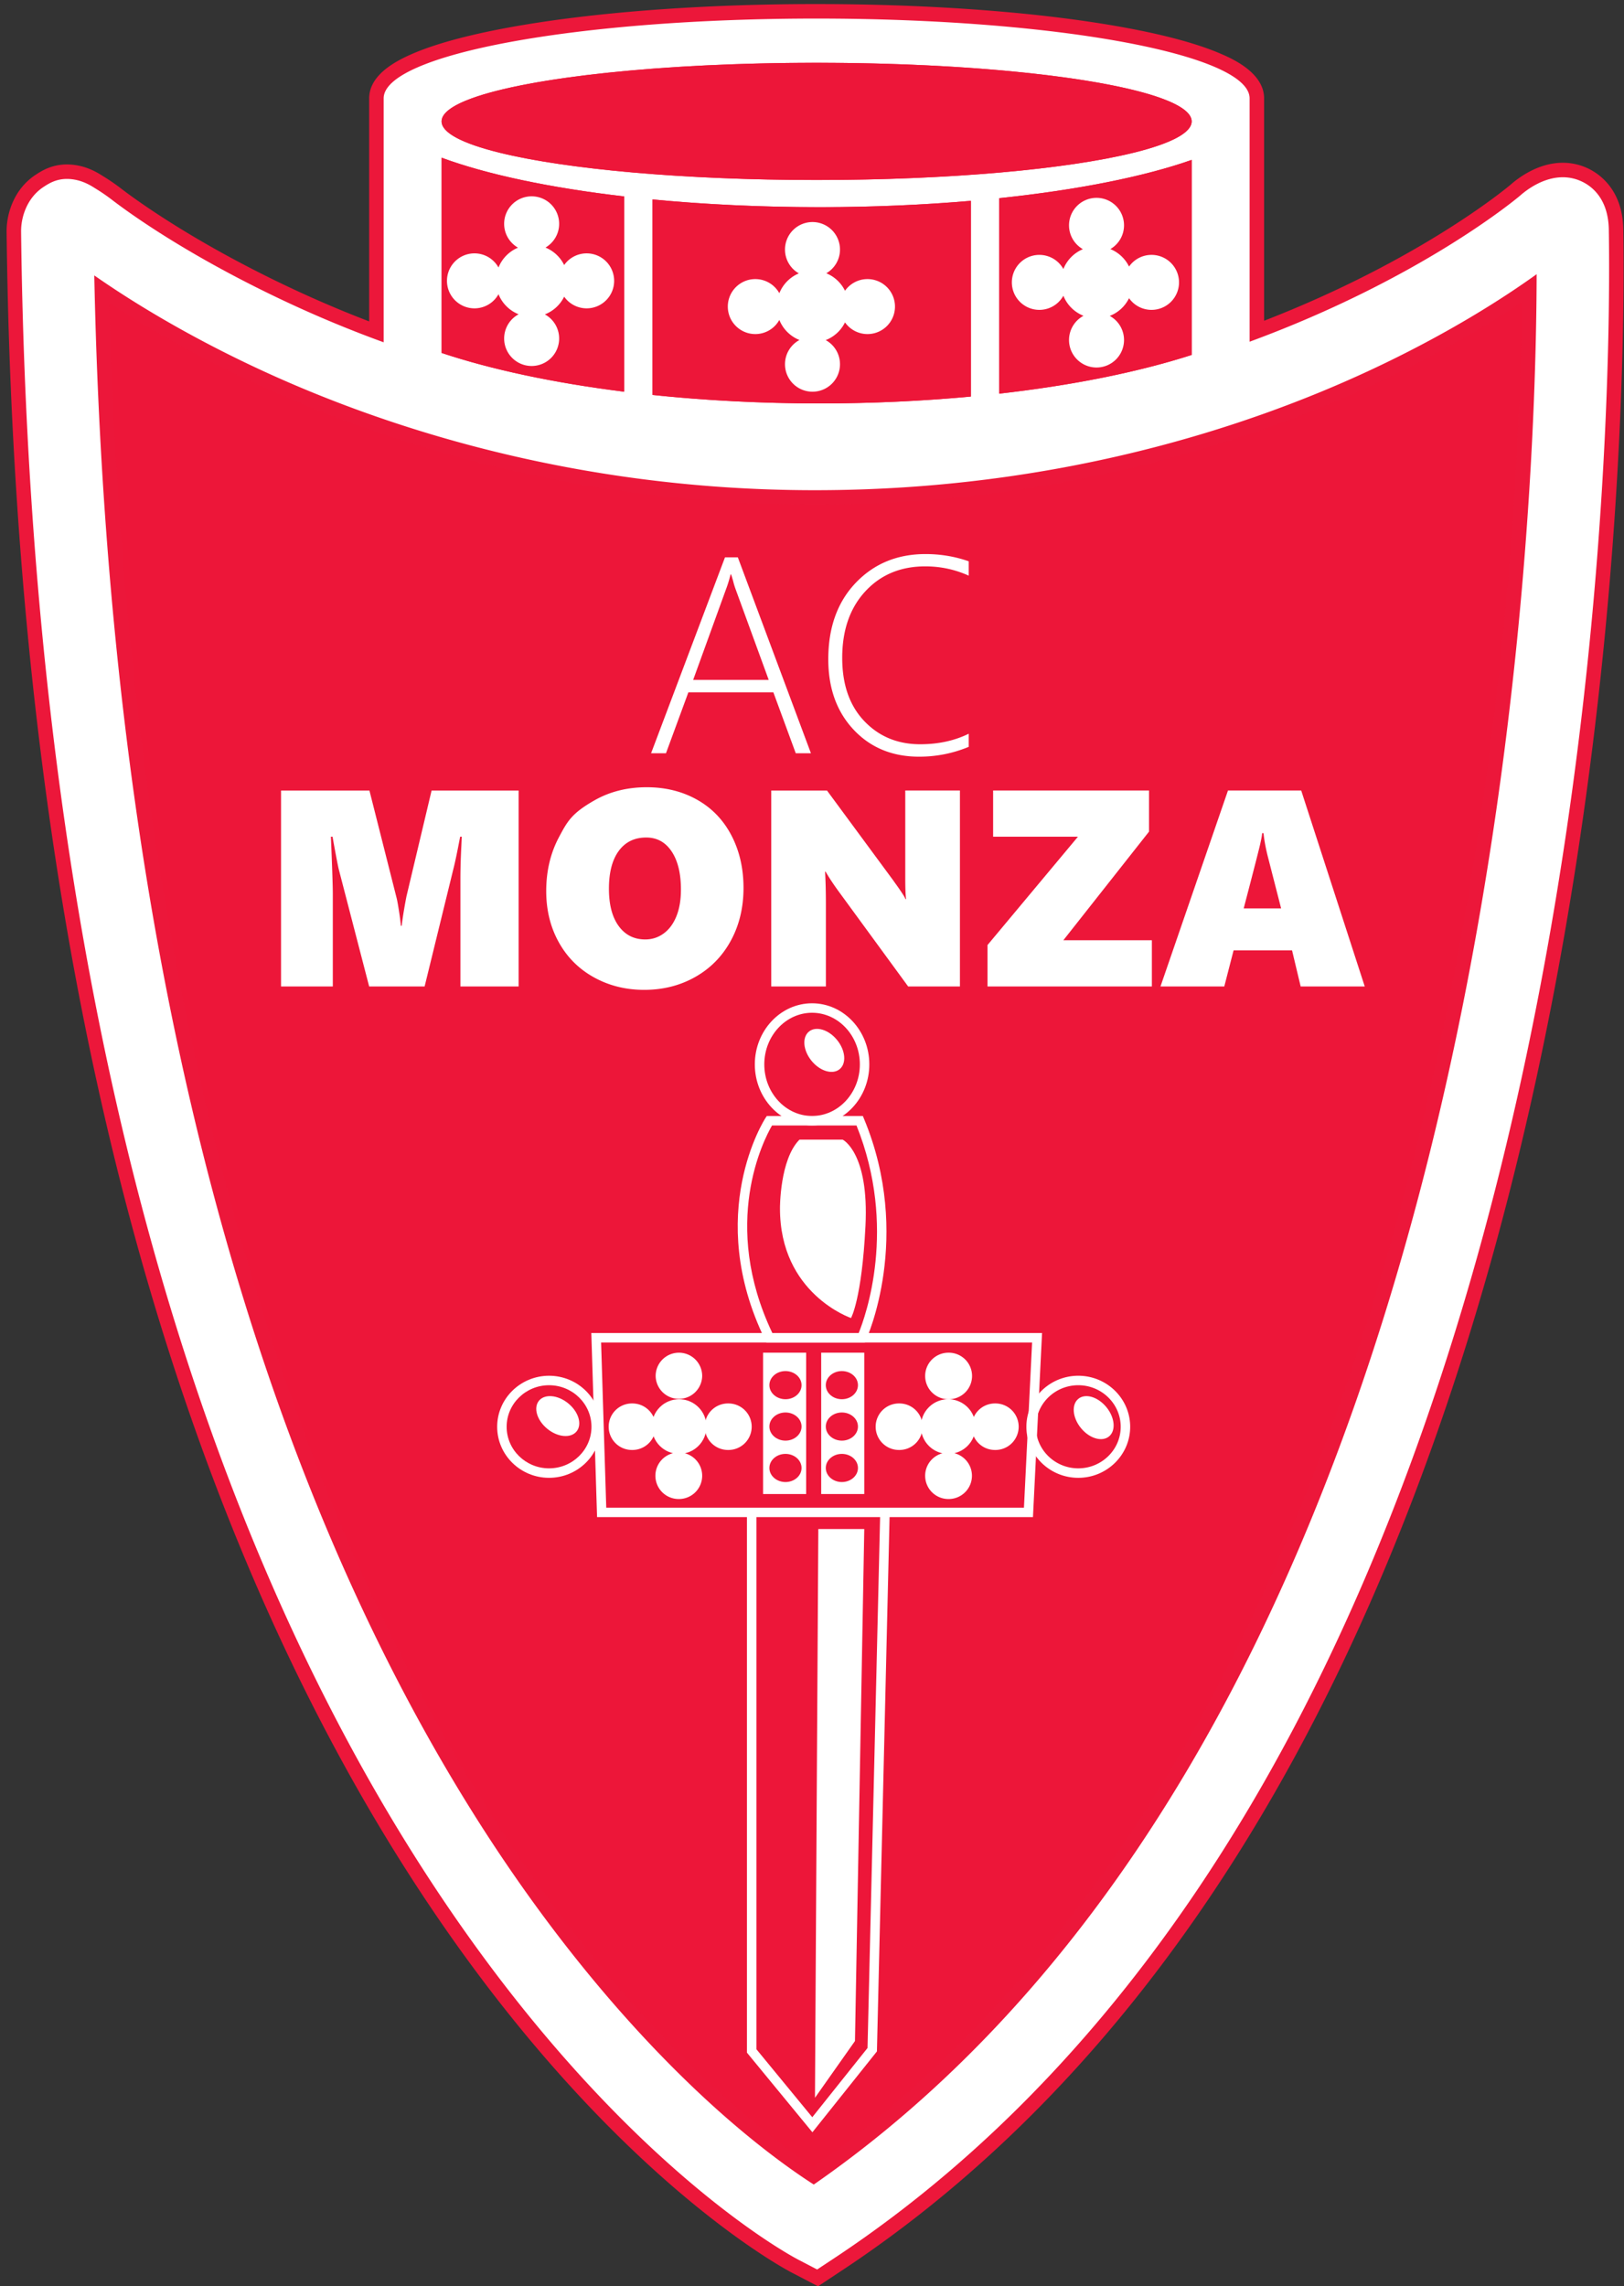 <svg xmlns="http://www.w3.org/2000/svg" viewBox="0 0 746.95 1051.54"><rect x="0" y="0" width="746.95" height="1051.54" fill="#333333" stroke="none"/><clipPath id="a"><path d="M0 789.068h562.49V0H0z"/></clipPath><g clip-path="url(#a)" transform="matrix(1.333 0 0 -1.333 0 1052.09)"><path fill="#fff" d="M215.367 721.49v-67.38c-24.22 3.03-45.72 7.62-63 13.38v67.37c15.43-5.73 37.24-10.38 63-13.37M334.986 719.97v-67.53c-16.479-1.54-33.979-2.37-52.149-2.37-20.22 0-39.61 1.03-57.68 2.92v67.46c17.83-1.71 37.29-2.66 57.68-2.66 18.31 0 35.84.78 52.15 2.18M411.177 734.09V666.8c-18.24-5.87-40.91-10.47-66.4-13.36v67.45c26.98 2.83 49.99 7.42 66.4 13.2"/><path fill="#ed1639" d="M530.207 694.66c-.09-45.04-3.48-152.22-29.62-272.01-18.09-82.89-43.74-156.17-76.23-217.83-38.45-72.96-86.72-129.88-143.57-169.3-6.62 4.25-18.13 12.31-32.56 25.15-21.28 18.94-53.46 52.44-85.89 104.47-36.53 58.62-65.92 128.32-87.35 207.16-25.76 94.73-40.03 202.97-42.46 321.94 11.75-8.2 30.79-20.18 56.49-32.17 41-19.13 107.63-41.94 192.18-41.94 84.539 0 150.38 22.3 190.72 41.01 27.52 12.76 47.17 25.52 58.29 33.52"/><path fill="#fff" d="M173.55 738.86c23.785-5.764 64.16-9.201 108.217-9.201 44.413 0 85.075 3.49 108.772 9.338l.295.072.037.005c17.603 4.394 17.806 8.147 17.806 8.306 0 .895-1.842 3.083-8.745 5.6-20.19 7.362-66.57 12.119-118.165 12.119-51.59 0-97.967-4.757-118.153-12.118-6.905-2.52-8.747-4.706-8.747-5.601 0-1.355 3.783-4.848 18.098-8.373zm-18.683-69.56c16.15-5.224 36.108-9.473 58-12.35v62.318c-23.142 2.796-43.057 6.935-58 12.047zm192.41-13.053c23.1 2.758 44.23 7.018 61.4 12.383v61.973c-15.886-5.18-36.974-9.29-61.4-11.96zm-119.62-1c17.76-1.777 36.31-2.678 55.18-2.678 16.9 0 33.592.724 49.65 2.152v62.53c-16.091-1.302-32.781-1.962-49.65-1.962-18.965 0-37.514.813-55.18 2.416zM35.133 689.422C37.843 572.587 52.06 466.14 77.4 372.956c21.367-78.608 50.658-148.082 87.059-206.494 32.268-51.772 64.268-85.09 85.43-103.925 13.139-11.691 23.827-19.402 30.849-24.005 55.902 39.138 103.47 95.467 141.408 167.453 32.392 61.473 57.962 134.549 75.999 217.197 25.459 116.666 29.223 222.14 29.54 266.637-11.943-8.272-30.245-19.602-54.715-30.948-40.565-18.814-106.764-41.241-191.772-41.241S129.194 640.564 87.96 659.804c-23.241 10.843-41.053 21.683-52.827 29.618M274.273 7.39c-2.746 1.429-68.025 36.194-134.033 141.228-38.257 60.889-68.983 133.138-91.324 214.74C21.14 464.834 6.29 581.239 4.778 709.339v.17c0 5.553 2.32 13.018 8.832 17.317 1.823 1.2 4.868 3.204 9.484 3.204 1.29 0 2.639-.16 4.01-.475 2.105-.484 4.23-1.386 6.317-2.684l1.349-.838a67 67 0 0 0 5.36-3.71c5.624-4.315 26.67-19.643 61.389-35.735a406 406 0 0 1 28.359-11.841v80.582c0 8.947 15.41 16.323 45.8 21.924 28.363 5.228 66.04 8.107 106.089 8.107 40.05 0 77.729-2.88 106.095-8.107 30.395-5.601 45.806-12.977 45.806-21.924V674.96c56.48 21.352 87.843 47.552 89.175 48.678 2.32 2.066 8.663 6.97 16.39 6.97 2.505 0 4.947-.52 7.257-1.544 4.157-1.848 11.127-6.843 11.127-19.556 0-.103.02-1.097.02-1.097.47-33.815-.315-154.76-30.188-291.636-18.618-85.302-45.117-160.926-78.76-224.771-42.087-79.855-95.65-141.698-159.2-183.81l-7.38-4.883z"/><path fill="#ec173a" d="M281.198 615.13c85.463 0 152.03 22.553 192.824 41.473 22.058 10.228 39.146 20.45 51.118 28.46-.554-46.859-4.9-148.898-29.438-261.348-17.99-82.43-43.481-155.292-75.767-216.565-37.435-71.03-84.271-126.726-139.24-165.592-6.931 4.636-16.97 12.012-29.144 22.846-21.04 18.726-52.86 51.863-84.971 103.38-36.272 58.205-65.465 127.455-86.768 205.826-24.94 91.714-39.081 196.327-42.062 311.076 11.742-7.663 28.273-17.407 49.153-27.148 41.464-19.347 108.832-42.409 194.295-42.409m-51.041 42.385v57.46c16.918-1.45 34.611-2.185 52.68-2.185 15.998 0 31.832.591 47.15 1.758v-57.533c-15.283-1.29-31.122-1.945-47.15-1.945-17.99 0-35.688.822-52.68 2.445m119.62 58.892c22.023 2.508 41.285 6.197 56.4 10.79v-56.72c-15.999-4.853-35.32-8.759-56.4-11.405zm-192.41-45.279v56.731c14.184-4.508 32.272-8.198 53-10.8v-57.249c-19.863 2.74-38.013 6.614-53 11.318m.54 76.253c.86.686 2.721 1.851 6.563 3.251 19.934 7.27 65.975 11.968 117.296 11.968 51.327 0 97.373-4.698 117.308-11.968 3.84-1.4 5.701-2.564 6.561-3.25-1.345-1.065-5.124-3.296-15.053-5.802l-.042-.01h-.01l-.59-.146c-23.513-5.8-63.95-9.264-108.174-9.264-43.67 0-83.66 3.38-107.303 9.053l-.9.222c-10.382 2.556-14.286 4.86-15.657 5.946m123.86 40.48c-40.196 0-78.034-2.895-106.542-8.149-14.093-2.598-25.232-5.654-33.105-9.084-4.368-1.903-7.656-3.877-10.053-6.036-3.11-2.8-4.689-5.918-4.689-9.262v-76.96a402 402 0 0 0-24.808 10.487c-34.483 15.982-55.345 31.174-60.917 35.45a69 69 0 0 1-5.563 3.85l-1.35.838c-2.32 1.443-4.7 2.451-7.076 2.997a20.5 20.5 0 0 1-4.57.538c-5.365 0-8.937-2.35-10.855-3.614-7.346-4.849-9.96-13.204-9.96-19.406v-.199c1.514-128.316 16.394-244.932 44.226-346.612 22.405-81.839 53.231-154.313 91.618-215.41C204.487 41.688 270.348 6.614 273.12 5.173l6.528-3.399 2.612-1.36 2.456 1.625 6.152 4.07c63.907 42.348 117.748 104.5 160.035 184.728 33.748 64.048 60.324 139.885 78.99 225.406 29.93 137.145 30.717 258.323 30.245 292.196l-.012.608a24 24 0 0 0-.008.462c0 14.653-8.818 20.154-12.61 21.84a20.3 20.3 0 0 1-8.273 1.76c-8.53 0-15.425-5.275-18.048-7.598-1.807-1.52-31.573-26.162-85.018-46.916v76.734c0 8.875-11.097 13.71-14.744 15.298-7.874 3.43-19.014 6.486-33.11 9.084-28.51 5.254-66.35 8.148-106.548 8.148m-.569-167.73c-84.55 0-151.18 22.81-192.18 41.94-25.7 11.99-44.74 23.97-56.49 32.17 2.43-118.97 16.7-227.21 42.46-321.94 21.43-78.84 50.82-148.54 87.35-207.16 32.43-52.03 64.61-85.53 85.89-104.47 14.43-12.84 25.94-20.9 32.56-25.15 56.85 39.42 105.12 96.34 143.57 169.3 32.49 61.66 58.14 134.94 76.23 217.83 26.14 119.79 29.53 226.97 29.62 272.01-11.12-8-30.77-20.76-58.29-33.52-40.34-18.71-106.18-41.01-190.72-41.01m1.64 29.94c18.17 0 35.67.83 52.15 2.37v67.53c-16.31-1.4-33.84-2.18-52.15-2.18-20.39 0-39.85.95-57.68 2.66v-67.46c18.07-1.89 37.46-2.92 57.68-2.92m61.94 3.37c25.49 2.89 48.16 7.49 66.4 13.36v67.29c-16.41-5.78-39.42-10.37-66.4-13.2zm-129.41.67v67.38c-25.76 2.99-47.57 7.64-63 13.37v-67.37c17.28-5.76 38.78-10.35 63-13.38m66.4 73.05c46.02 0 86.43 3.75 109.37 9.41.02 0 .04.01.06.01 12.65 3.13 19.98 6.83 19.98 10.8 0 2.82-3.7 5.51-10.39 7.95-19.77 7.21-65.62 12.27-119.02 12.27s-99.24-5.06-119.01-12.27c-6.69-2.44-10.39-5.13-10.39-7.95 0-3.97 7.33-7.68 20-10.8.01-.01.02-.01.03-.01 22.95-5.66 63.36-9.41 109.37-9.41m0 55.7c82.51 0 149.4-12.33 149.4-27.53v-83.97c58.74 21.62 91.61 48.95 93.29 50.37 2.113 1.881 7.896 6.38 14.776 6.38a15.3 15.3 0 0 0 6.243-1.33c3.6-1.6 9.64-5.97 9.64-17.27 0-.18.01-.57.02-1.14.471-33.72-.3-154.38-30.13-291.06-18.57-85.08-44.99-160.49-78.529-224.14-41.89-79.48-95.17-141.01-158.37-182.89l-6.15-4.07-6.53 3.4c-2.73 1.42-67.48 35.97-133.07 140.34-38.12 60.67-68.75 132.69-91.03 214.07-27.72 101.27-42.54 217.46-44.05 345.35v.14c0 4.91 2.03 11.48 7.71 15.23 1.813 1.194 4.326 2.79 8.106 2.79 1.048 0 2.195-.123 3.451-.41 1.974-.455 3.836-1.302 5.556-2.37l1.35-.84a63 63 0 0 0 5.158-3.57c6.461-4.957 27.373-20.036 61.86-36.02 9.28-4.3 19.938-8.8 31.91-13.16v84.17c0 15.2 66.88 27.53 149.389 27.53"/><path fill="#ed1639" d="M411.177 747.38c0-3.97-7.33-7.67-19.98-10.8-.02 0-.04-.01-.06-.01-22.94-5.66-63.35-9.41-109.37-9.41-46.01 0-86.42 3.75-109.37 9.41-.01 0-.02 0-.03.01-12.67 3.12-20 6.83-20 10.8 0 2.82 3.7 5.51 10.39 7.95 19.77 7.21 65.61 12.27 119.01 12.27s99.25-5.06 119.02-12.27c6.69-2.44 10.39-5.13 10.39-7.95M215.367 721.49v-67.38c-24.22 3.03-45.72 7.62-63 13.38v67.37c15.43-5.73 37.24-10.38 63-13.37M334.986 719.97v-67.53c-16.479-1.54-33.979-2.37-52.149-2.37-20.22 0-39.61 1.03-57.68 2.92v67.46c17.83-1.71 37.29-2.66 57.68-2.66 18.31 0 35.84.78 52.15 2.18M411.177 734.09V666.8c-18.24-5.87-40.91-10.47-66.4-13.36v67.45c26.98 2.83 49.99 7.42 66.4 13.2"/><g fill="#fff"><path d="M299.322 692.97a9.47 9.47 0 0 1-7.758-4.033 12.44 12.44 0 0 1-6.448 6.036c2.818 1.644 4.717 4.691 4.717 8.19a9.484 9.484 0 0 1-9.488 9.486 9.485 9.485 0 0 1-9.487-9.486c0-3.525 1.926-6.592 4.778-8.228a12.45 12.45 0 0 1-6.729-6.843 9.48 9.48 0 0 1-8.29 4.877c-5.239 0-9.488-4.244-9.488-9.486 0-5.24 4.25-9.485 9.488-9.485a9.48 9.48 0 0 1 8.29 4.877 12.44 12.44 0 0 1 6.947-6.923 9.48 9.48 0 0 1-4.996-8.357c0-5.24 4.248-9.484 9.487-9.484 5.241 0 9.488 4.244 9.488 9.484a9.48 9.48 0 0 1-4.93 8.322 12.43 12.43 0 0 1 6.661 6.113 9.483 9.483 0 0 1 17.244 5.453 9.483 9.483 0 0 1-9.486 9.486M202.419 701.844a9.47 9.47 0 0 1-7.756-4.03 12.44 12.44 0 0 1-6.45 6.034c2.818 1.644 4.717 4.691 4.717 8.19a9.485 9.485 0 0 1-9.486 9.487c-5.241 0-9.49-4.245-9.49-9.487 0-3.524 1.927-6.59 4.779-8.227a12.45 12.45 0 0 1-6.73-6.843 9.48 9.48 0 0 1-8.288 4.876c-5.24 0-9.488-4.244-9.488-9.486 0-5.24 4.248-9.485 9.488-9.485a9.48 9.48 0 0 1 8.289 4.877 12.44 12.44 0 0 1 6.947-6.923 9.48 9.48 0 0 1-4.996-8.356c0-5.24 4.248-9.485 9.489-9.485a9.484 9.484 0 0 1 9.486 9.485 9.48 9.48 0 0 1-4.93 8.321 12.43 12.43 0 0 1 6.663 6.112 9.47 9.47 0 0 1 7.756-4.03c5.24 0 9.487 4.244 9.487 9.484a9.484 9.484 0 0 1-9.487 9.486M397.327 701.32a9.47 9.47 0 0 1-7.755-4.032 12.44 12.44 0 0 1-6.45 6.036c2.817 1.644 4.716 4.691 4.716 8.19a9.483 9.483 0 0 1-9.486 9.486c-5.241 0-9.49-4.244-9.49-9.486 0-3.525 1.928-6.592 4.78-8.227a12.44 12.44 0 0 1-6.728-6.845 9.48 9.48 0 0 1-8.291 4.878 9.485 9.485 0 0 1-9.487-9.486c0-5.24 4.248-9.485 9.487-9.485a9.48 9.48 0 0 1 8.29 4.878 12.44 12.44 0 0 1 6.946-6.924 9.48 9.48 0 0 1-4.996-8.356c0-5.24 4.248-9.485 9.489-9.485a9.483 9.483 0 0 1 9.486 9.485 9.48 9.48 0 0 1-4.928 8.32 12.43 12.43 0 0 1 6.66 6.114 9.47 9.47 0 0 1 7.757-4.032 9.484 9.484 0 0 1 9.486 9.485 9.483 9.483 0 0 1-9.486 9.486M242.284 314.51a8.029 8.029 0 0 0-16.056 0 8.03 8.03 0 0 0 8.029 8.026 8.024 8.024 0 0 0 8.027-8.027M226.23 296.998a8.025 8.025 0 0 0-8.027-8.027 8.028 8.028 0 1 0 0 16.053 8.024 8.024 0 0 0 8.027-8.026M259.366 296.998a8.025 8.025 0 0 0-8.027-8.027 8.028 8.028 0 1 0 0 16.053 8.024 8.024 0 0 0 8.027-8.026M242.284 280.074a8.024 8.024 0 0 0-8.027-8.026 8.027 8.027 0 1 0 0 16.053 8.023 8.023 0 0 0 8.027-8.027"/><path d="M243.765 297.05c0-5.212-4.222-9.434-9.433-9.434s-9.433 4.222-9.433 9.434c0 5.21 4.222 9.432 9.433 9.432s9.433-4.222 9.433-9.432M189.45 279.364c-9.873 0-17.906 7.897-17.906 17.607s8.032 17.61 17.905 17.61c9.872 0 17.903-7.9 17.903-17.61s-8.03-17.607-17.903-17.607m0 31.948c-8.07 0-14.636-6.43-14.636-14.341 0-7.905 6.566-14.338 14.637-14.338s14.635 6.433 14.635 14.338c0 7.91-6.565 14.34-14.636 14.34"/><path d="M198.948 295.376c-1.985-2.437-6.5-2.04-10.083.879-3.592 2.922-4.888 7.262-2.905 9.7 1.984 2.434 6.496 2.039 10.083-.884 3.585-2.919 4.886-7.26 2.904-9.696M263.293 273.777h14.866v48.763h-14.866zm7.73 4.127c-3.063 0-5.549 2.176-5.549 4.856 0 2.681 2.486 4.858 5.549 4.858 3.065 0 5.55-2.177 5.55-4.858s-2.485-4.856-5.55-4.856m0 14.29c-3.063 0-5.549 2.176-5.549 4.856 0 2.681 2.486 4.856 5.549 4.856 3.065 0 5.55-2.175 5.55-4.856s-2.485-4.856-5.55-4.856m0 14.288c-3.063 0-5.549 2.173-5.549 4.856s2.486 4.856 5.549 4.856c3.065 0 5.55-2.174 5.55-4.856s-2.485-4.856-5.55-4.856"/><path d="M356.418 265.802H206.015l-1.983 63.52h155.52zm-147.235 3.268h144.125l2.81 56.985H207.406z"/><path d="M319.22 314.51c0-4.434 3.592-8.028 8.027-8.028a8.028 8.028 0 1 1 0 16.054 8.025 8.025 0 0 1-8.027-8.027M335.276 296.998a8.025 8.025 0 0 1 8.027-8.027 8.028 8.028 0 1 1 0 16.053 8.023 8.023 0 0 1-8.027-8.026M302.14 296.998a8.025 8.025 0 0 1 8.027-8.027 8.028 8.028 0 1 1 0 16.053 8.024 8.024 0 0 1-8.027-8.026M319.22 280.074c0-4.433 3.592-8.026 8.027-8.026a8.027 8.027 0 1 1 0 16.053 8.024 8.024 0 0 1-8.027-8.027"/><path d="M317.741 297.05a9.43 9.43 0 0 1 9.432-9.434 9.43 9.43 0 0 1 9.434 9.434 9.43 9.43 0 0 1-9.434 9.432 9.43 9.43 0 0 1-9.432-9.432M372.056 279.364c-9.874 0-17.905 7.897-17.905 17.607s8.031 17.61 17.905 17.61c9.872 0 17.905-7.9 17.905-17.61s-8.033-17.607-17.905-17.607m0 31.948c-8.072 0-14.637-6.43-14.637-14.341 0-7.905 6.565-14.338 14.637-14.338 8.07 0 14.637 6.433 14.637 14.338 0 7.91-6.567 14.34-14.637 14.34"/><path d="M382.656 293.636c2.436 1.984 2.038 6.498-.88 10.082-2.922 3.591-7.261 4.887-9.698 2.904-2.435-1.984-2.04-6.496.883-10.082 2.918-3.586 7.258-4.887 9.695-2.904M283.348 273.777h14.863v48.763h-14.863zm7.134 4.127c-3.064 0-5.549 2.176-5.549 4.856 0 2.681 2.485 4.858 5.549 4.858s5.549-2.177 5.549-4.858-2.484-4.856-5.549-4.856m0 14.29c-3.064 0-5.549 2.176-5.549 4.856 0 2.681 2.485 4.856 5.549 4.856s5.549-2.175 5.549-4.856-2.484-4.856-5.549-4.856m0 14.288c-3.064 0-5.549 2.173-5.549 4.856s2.485 4.856 5.549 4.856 5.549-2.174 5.549-4.856-2.484-4.856-5.549-4.856M280.2 400.941c-10.893 0-19.754 9.454-19.754 21.074 0 11.622 8.86 21.078 19.753 21.078 10.892 0 19.754-9.456 19.754-21.078 0-11.62-8.861-21.074-19.753-21.074m0 38.884c-9.091 0-16.485-7.99-16.485-17.81s7.394-17.807 16.485-17.807 16.487 7.988 16.487 17.807c0 9.82-7.397 17.81-16.487 17.81"/><path d="M289.705 420.351c2.436 1.984 2.04 6.5-.88 10.082-2.922 3.592-7.263 4.888-9.698 2.905-2.434-1.984-2.04-6.496.88-10.083s7.26-4.886 9.698-2.904M298.402 326.055h-33.957l-.446.915c-21.223 43.454-.11 76.182.107 76.508l.483.73h33.126l.418-1.005c16.897-40.68.874-75.856.71-76.204zm-31.91 3.268h29.795c2.322 5.7 13.423 36.391-.76 71.617h-29.14c-2.85-4.908-17.858-33.887.105-71.617"/><path d="M275.845 396.04h14.935s9.118-4.448 7.846-29.774c-1.268-25.324-4.989-31.768-4.989-31.768s-24.6 8.353-24.509 37.942c0 0-.097 16.738 6.716 23.6M280.314 53.556l-22.585 27.471v186.41h3.27V82.194l19.274-23.447 19.063 23.885 4.378 184.842 3.266-.077-4.402-185.942z"/><path d="M282.355 261.7h15.857l-3.206-176.662L281.2 65.456zM437.33 494.209l4.716-18.385h-12.917q5.138 19.658 5.704 22.25c.566 2.592.597 2.97.66 3.725h.47q.378-3.537 1.368-7.59m33.564-45.303-21.92 67.601h-25.268l-23.287-67.601h22.015l3.205 12.445h20.176l2.97-12.445zm-74.435 53.411v14.19h-53.79v-15.934h29.275l-31.207-37.383v-14.284h56.712v15.934H366.9zm-65.244-53.411v67.601h-18.858v-30.312q0-5.091.284-7.166h-.19q-.282.66-.824 1.509a68 68 0 0 1-1.154 1.744q-.615.896-1.226 1.744a89 89 0 0 0-1.037 1.462l-22.864 31.019h-19.234v-67.601h18.857v28.379q0 6.222-.284 11.22h.19q1.79-3.113 4.62-6.977l23.853-32.622zm-97.82 24.231q-1.554-3.867-4.383-5.94-2.829-2.076-6.364-2.075-5.8 0-9.17 4.62t-3.37 12.87q0 8.438 3.394 13.058t9.476 4.62q5.562 0 8.768-4.808 3.206-4.809 3.206-13.153-.001-5.328-1.556-9.192m18.975 27.884q-4.173 7.99-11.833 12.304-7.66 4.313-17.372 4.313-10.088 0-18.008-4.502c-7.92-4.502-9.381-7.252-12.304-12.752q-4.383-8.25-4.384-18.573 0-9.853 4.337-17.655 4.335-7.803 12.139-12.115 7.8-4.314 17.325-4.314 9.758 0 17.63 4.455 7.874 4.455 12.257 12.493 4.385 8.037 4.385 18.22 0 10.135-4.172 18.126m-73.423-52.115v67.601h-30.03l-8.674-36.535q-1.131-5.846-1.65-10.135h-.282q-.143 1.885-.684 5.35-.543 3.465-.872 4.596l-9.287 36.724h-30.5v-67.601h17.866v31.867q0 3.96-.66 19.8h.566q1.791-9.994 2.216-11.503l10.418-40.164h19.139l9.947 40.636q.801 3.063 2.31 11.031h.566l-.142-3.111q-.33-6.27-.33-11.503v-37.053zM334.256 536.102q-7.401-3.63-16.735-3.63-11.692 0-19.304 7.99-7.614 7.99-7.614 21.803 0 14.331 7.966 22.958t20.696 8.627q7.874 0 14.99-3.205v4.95q-7.117 2.498-14.895 2.498-14.615 0-24.09-9.923t-9.475-26.376q0-14.992 8.745-24.3 8.743-9.313 22.604-9.312 8.91 0 17.112 3.394zm-69.015 18.574h-26.07l11.362 31.35q.753 1.932 1.556 5.043h.188q.376-1.18.707-2.357.33-1.368.849-2.782zm14.567-25.315-25.221 67.601h-4.431l-25.504-67.6h5.139l7.73 21.024h29.323l7.73-21.025z"/></g></g></svg>